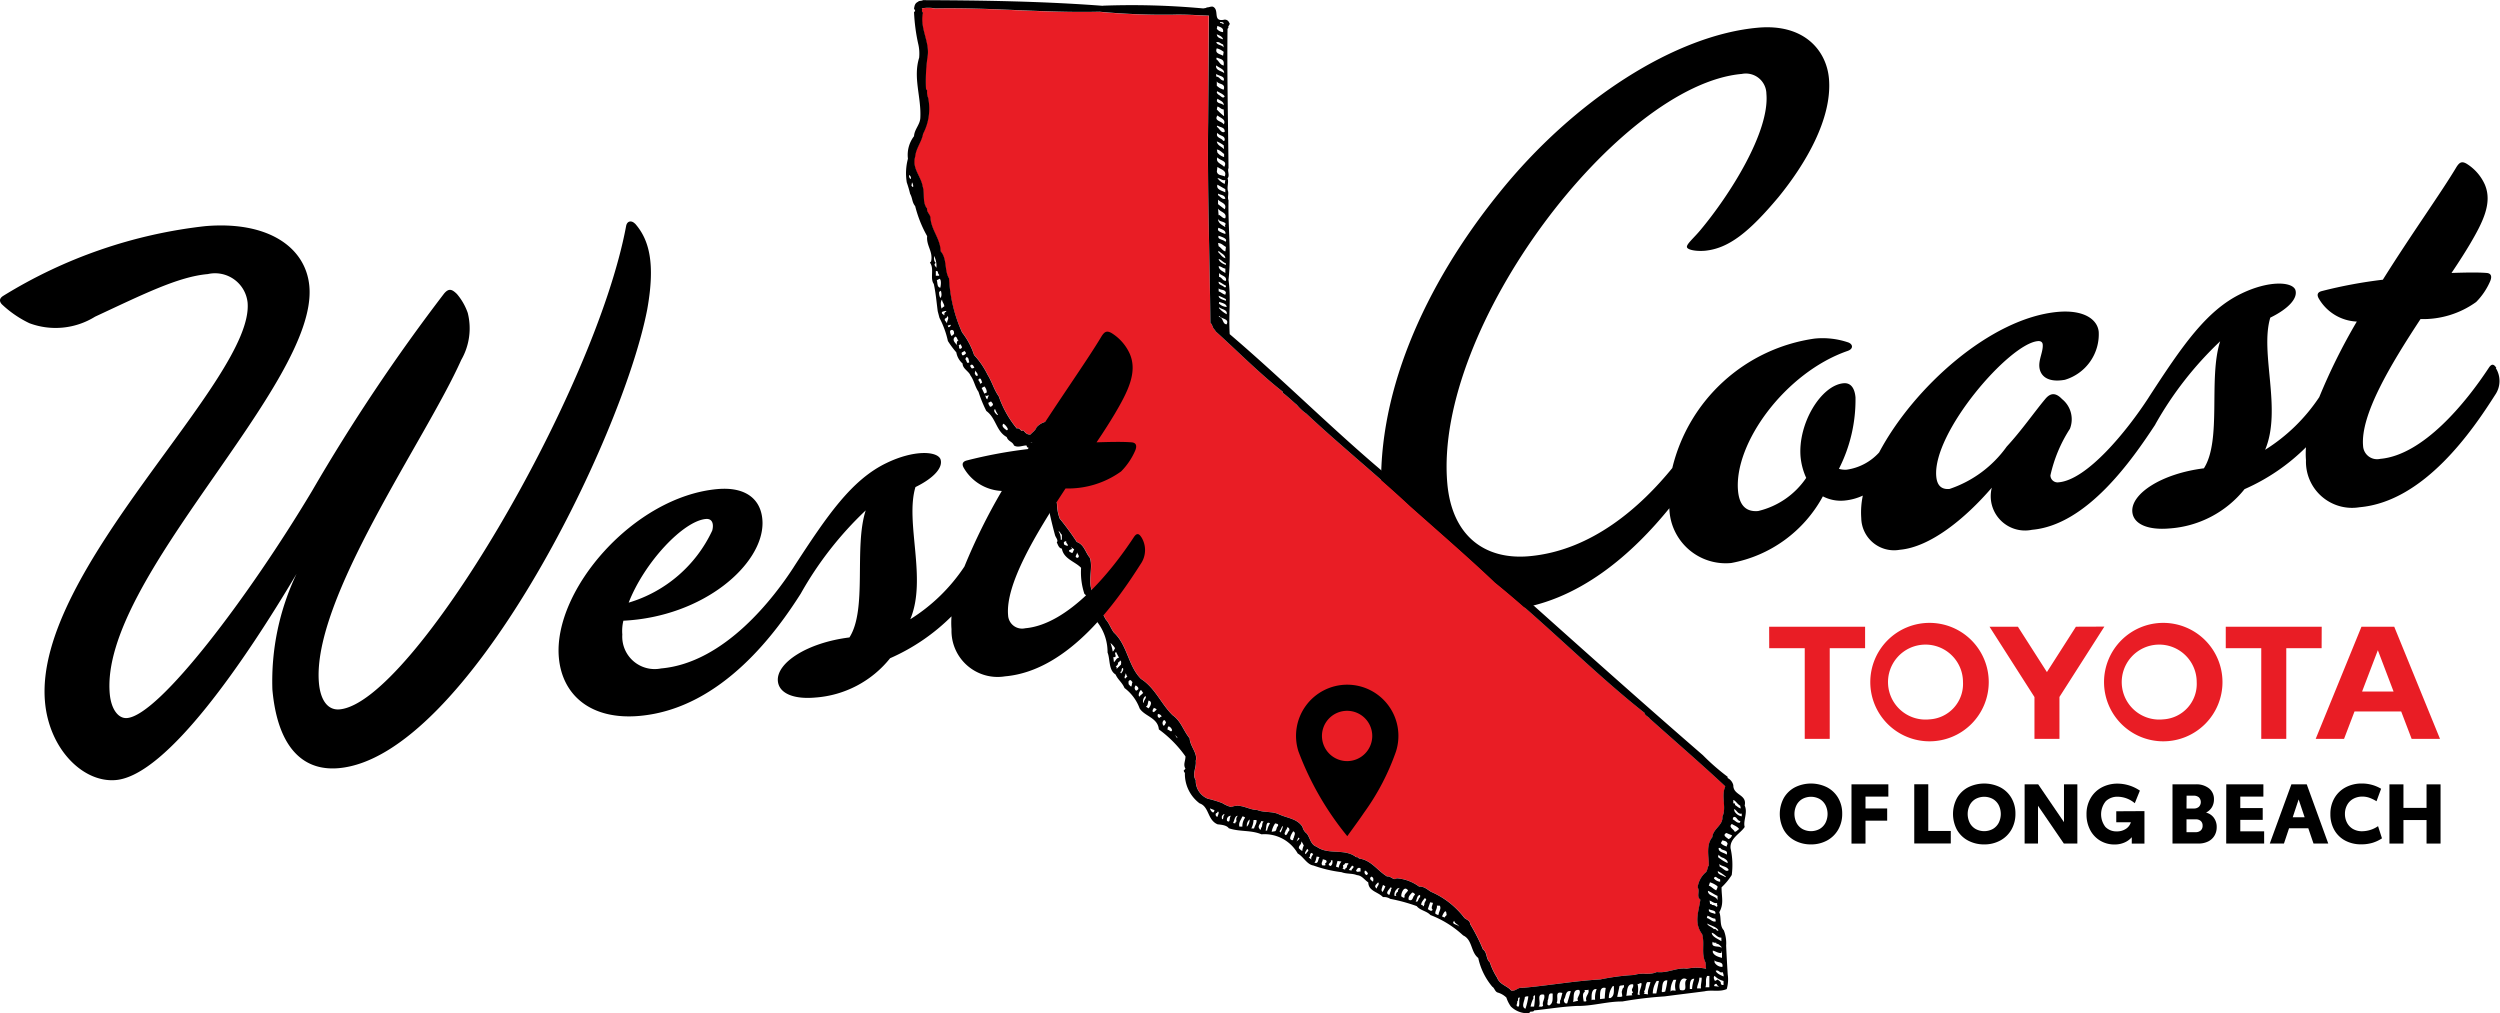<svg id="WestCoastToyota_Logo" xmlns="http://www.w3.org/2000/svg" xmlns:xlink="http://www.w3.org/1999/xlink" width="112.037" height="45.409" viewBox="0 0 112.037 45.409">
  <defs>
    <clipPath id="clip-path">
      <rect id="Rectangle_2624" data-name="Rectangle 2624" width="112.037" height="45.409" fill="none"/>
    </clipPath>
  </defs>
  <g id="Group_1103" data-name="Group 1103" clip-path="url(#clip-path)">
    <path id="Path_12415" data-name="Path 12415" d="M1042.436,34.691c-.119-.194-.221-.185-.341,0-1.024,1.557-2.934,3.907-4.864,4.076a.628.628,0,0,1-.767-.581c-.121-1.388,1.219-3.621,2.574-5.684a4.074,4.074,0,0,0,2.492-.764,3.023,3.023,0,0,0,.634-.943c.084-.212.038-.345-.168-.36-.413-.032-.957-.019-1.569,0,0,0,.423-.617.81-1.265.594-1.008,1.031-1.864.687-2.687a2.112,2.112,0,0,0-.833-.95c-.215-.118-.311-.041-.432.139-.684,1.152-2.022,3.009-3.309,5.066a21.033,21.033,0,0,0-2.753.514c-.166.048-.225.156-.106.35a2.072,2.072,0,0,0,1.692,1.012A26.585,26.585,0,0,0,1034.5,36a8,8,0,0,1-2.426,2.361c.763-1.807-.244-4.346.232-5.923.851-.416,1.253-.895,1.118-1.258-.168-.361-1.2-.407-2.406.176-1.573.751-2.661,2.348-4.165,4.663l-.007.013c-.964,1.482-2.743,3.674-4.026,3.786a.32.32,0,0,1-.368-.309,6.365,6.365,0,0,1,.874-2.09,1.162,1.162,0,0,0-.356-1.334c-.3-.315-.535-.26-.75,0-.464.552-1.07,1.424-1.725,2.13a5.17,5.17,0,0,1-2.564,1.9c-.3.027-.553-.088-.595-.562-.172-1.964,3.267-5.95,4.553-6.063.136-.012.209.05.218.152.027.305-.181.664-.151,1,.036.407.37.719,1.143.582a2.13,2.13,0,0,0,1.518-2.145c-.047-.542-.634-1-1.819-.9-3.024.264-6.489,3.4-8.022,6.3a2.421,2.421,0,0,1-1.457.773,1.015,1.015,0,0,1-.345-.038,6.83,6.83,0,0,0,.743-3.2c-.038-.441-.228-.663-.533-.636-1.015.089-2.058,1.818-1.928,3.308a2.931,2.931,0,0,0,.252.933,3.6,3.6,0,0,1-2.156,1.486c-.576.05-.846-.3-.9-.911-.186-2.134,2.129-5.3,4.911-6.264.265-.091.247-.295.035-.379a3.576,3.576,0,0,0-1.517-.174,7.67,7.67,0,0,0-6.374,5.8c-1.4,1.721-3.6,3.706-6.419,3.953-2,.175-3.459-.925-3.664-3.262-.616-7.043,7.717-17.871,13.2-18.352a.921.921,0,0,1,1.1.893c.149,1.693-1.618,4.509-2.978,6.13-.278.331-.6.6-.584.733s.427.2.8.169c1.083-.1,2.006-.858,3.3-2.4,1.2-1.47,2.422-3.521,2.265-5.316-.11-1.252-1.1-2.462-3.168-2.282-3.691.323-8.248,3.213-11.632,7.432-3.263,4.039-5.65,9.127-5.221,14.037.3,3.419,2.747,4.877,5.591,4.628,3.225-.282,5.716-2.637,7.278-4.561a2.526,2.526,0,0,0,2.773,2.455,5.886,5.886,0,0,0,4.106-2.987,1.735,1.735,0,0,0,.972.188,2.493,2.493,0,0,0,.819-.222,3.645,3.645,0,0,0-.07,1.01,1.47,1.47,0,0,0,1.728,1.418c1.354-.118,2.915-1.381,4.123-2.784a1.537,1.537,0,0,0,1.8,1.889c2.472-.216,4.5-3.157,5.524-4.714l0-.006a15.694,15.694,0,0,1,2.91-3.729c-.538,1.65.08,4.429-.73,5.694-1.89.234-3.278,1.14-3.207,1.953.047.542.687.827,1.669.741a4.721,4.721,0,0,0,3.36-1.761,9.056,9.056,0,0,0,2.753-1.878,3.617,3.617,0,0,0,0,.579,2.066,2.066,0,0,0,2.4,2.11c2.912-.255,5.087-3.481,6.077-5.035a1.092,1.092,0,0,0,.031-1.2" transform="translate(-930.563 -18.203)"/>
    <path id="Path_12416" data-name="Path 12416" d="M656.982,5.657c.009.062-.035.149.044.176-.158.676.289,1.282.211,1.924a7.714,7.714,0,0,0-.079,1.494l.053.079a.637.637,0,0,0,.044.325,2.431,2.431,0,0,1-.228,1.616c-.062.36-.317.641-.352,1.019-.158.518.264.878.334,1.335.106.316-.026.72.2.993-.026.158.132.246.149.4.027.553.449.949.457,1.511.3.343.158.869.378,1.221a6.634,6.634,0,0,0,.606,2.425,3.278,3.278,0,0,1,.536,1.01,3.709,3.709,0,0,1,.606.887c.194.307.29.676.5.966a4.7,4.7,0,0,0,.808,1.441c.158-.061.2.211.281.07.1.114.167.211.334.2.088-.105.22-.176.272-.325A.811.811,0,0,1,663,24.2c.22.079.51.044.606.307.07.1-.009.211-.044.3a.773.773,0,0,0-.36.553,6.544,6.544,0,0,1,.483,1.045c-.07.264.211.386.2.633-.123.184-.255-.044-.4,0a1.3,1.3,0,0,1-.712-.633c-.07-.088-.07-.246-.176-.281-.009-.008-.035-.027-.026-.053-.123-.009-.123.158-.15.255.062.439.58.694.527,1.186.088.088.044.228.105.333a1.987,1.987,0,0,0,.123.676,11.5,11.5,0,0,1,.764,1.046c.334.115.387.475.579.7.2.509-.219,1.274.282,1.748a1.054,1.054,0,0,0,.2.527,3.425,3.425,0,0,0,.246.51c.149.158.219.4.36.58.606.562.632,1.5,1.212,2.073.641.413.887,1.107,1.415,1.625.387.273.474.686.764,1.037.018.369.369.659.273,1.01.044.308-.185.589,0,.861a.868.868,0,0,0,.536.834,4.708,4.708,0,0,1,.659.2,1.386,1.386,0,0,0,.4.175c.413-.185.756.123,1.159.132.308.123.633.052.94.176.386.193.844.193,1.089.58a.528.528,0,0,0,.2.307c.14.193.167.492.431.58.518.378,1.194.079,1.721.43.035.07.158.009.176.1.553.07.808.527,1.266.808.166-.035.289.2.43.079a1.93,1.93,0,0,1,1.011.378c.219-.026.377.141.527.228a3.734,3.734,0,0,1,1.494,1.168c.07.07.263.123.255.272a8.29,8.29,0,0,1,.58,1.142c.2.132.123.422.307.58a2.875,2.875,0,0,0,.325.685c.114.317.466.369.633.58.2.044.307-.167.509-.123,1.177-.105,2.3-.308,3.488-.378a10.1,10.1,0,0,1,1.52-.2c.369-.123.659.026,1.01-.132.492.062.879-.211,1.344-.149a2.177,2.177,0,0,1,.861,0l-.027-.281c-.2-.386-.026-.843-.149-1.265-.369-.5-.167-.975-.079-1.546-.194-.149-.009-.369-.123-.554a1.069,1.069,0,0,1,.377-.685c.07-.087.053-.21.123-.3,0-.413-.132-.914.158-1.265.027-.377.492-.536.448-.914.2-.422-.07-.905.132-1.361-1.169-1.089-2.214-1.985-3.391-3.039-.035-.079-.219-.132-.228-.255-2.17-1.7-4.41-3.989-6.7-5.842-1.133-1.08-2.512-2.275-3.8-3.417-1.484-1.388-3.18-2.759-4.656-4.147a2.044,2.044,0,0,1-.431-.4c-.166-.132-.413-.378-.633-.536v-.052c-1.036-.808-2.1-1.889-3.039-2.732l.026-.018c-.141-.07-.123-.255-.229-.334-.026-2.846-.14-6.035-.1-9l.027-4.761c-.545-.018-1.037-.061-1.625-.044a30.565,30.565,0,0,1-3.286-.132c-2.407.062-4.928-.2-7.362-.149a1.75,1.75,0,0,0-.606,0" transform="translate(-615.679 -5.28)" fill="#e91d25"/>
    <path id="Path_12417" data-name="Path 12417" d="M659.5.255a35.013,35.013,0,0,1,4.507.123l.149-.026V.325c.071.027.167-.044.281-.026.316.14-.026.676.484.589a.2.2,0,0,1,.245.123c.088.088-.079.15-.026.228l-.044.053c-.026,1.942.026,4.252.044,6.246-.062.105.07.334-.044.457.07.149-.044.413.026.58.027.132-.035.29.018.4-.027,1.239.132,2.355,0,3.566.114.853,0,1.511.053,2.434,2.337,1.994,4.471,4.129,6.756,6.07,4.981,4.357,9.488,8.5,14.451,12.8a9.887,9.887,0,0,0,1.107.966c0,.026-.009.061.026.07a.491.491,0,0,1,.229.307c-.009.466.624.4.51.914.149.316-.08.694,0,.958-.184.289-.677.509-.633.957a3.423,3.423,0,0,1,.053,1.195,2.757,2.757,0,0,1-.457.553c0,.448.114.729-.1,1.116.1.254,0,.6.2.808a1.57,1.57,0,0,1,.106.685c.017.4.044.861.07,1.292a1.541,1.541,0,0,1-.044.659c-.325.14-.676.026-.992.1-.6.079-1.195.149-1.792.228a17.146,17.146,0,0,0-1.9.229c-.659-.009-1.335.211-2.046.2-.712.035-1.222.132-1.9.2-.044.106-.2-.008-.211.123a1.059,1.059,0,0,1-.834-.3,1.444,1.444,0,0,1-.2-.4.936.936,0,0,0-.4-.228c-.114-.044-.14-.211-.228-.255a2.977,2.977,0,0,1-.633-1.291c-.342-.263-.254-.817-.676-1.01a4.549,4.549,0,0,0-1.467-.914c-.167-.185-.457-.2-.615-.4a7.718,7.718,0,0,0-1.186-.325.514.514,0,0,0-.325-.079c-.228-.238-.65-.264-.659-.659-.185-.123-.281-.308-.51-.325-.211-.088-.465-.044-.685-.132a5.876,5.876,0,0,1-1.265-.3c-.29-.044-.448-.4-.7-.536a1.709,1.709,0,0,0-1.625-.861c-.474-.2-.975-.105-1.467-.272-.088-.132-.316-.158-.5-.176-.465-.193-.369-.791-.808-.94a1.65,1.65,0,0,1-.658-1.371c-.036-.017-.044-.061-.053-.1l.079-.079c-.114-.2,0-.334,0-.553a5.224,5.224,0,0,0-1.194-1.212c-.044-.527-.633-.58-.861-.94a2,2,0,0,0-.677-.913c-.114-.264-.29-.361-.4-.607-.325-.2-.237-.686-.36-.984a2.2,2.2,0,0,0-.457-1.362c-.088-.281-.273-.5-.352-.817-.149-.1-.053-.334-.228-.448a3.078,3.078,0,0,1-.149-1.169c-.264-.28-.782-.395-.861-.861-.141-.018-.176-.175-.229-.281.088-.088-.053-.22-.079-.325a19.251,19.251,0,0,1-.448-2.1c-.2-.307-.58-.676-.36-1.089.088-.07.211-.254.36-.281V20.5h.071c.105.026.141.176.255.246h.281a2.506,2.506,0,0,1-.255-.756c-.132-.141-.316.035-.509-.027a2.046,2.046,0,0,1-.272.15c-.105-.2-.342.1-.4-.15-.185,0-.387.114-.562,0-.07-.184-.254-.166-.325-.377-.474-.255-.474-.852-.914-1.168a5.753,5.753,0,0,1-.351-.861c-.158-.22-.2-.518-.36-.729-.07-.193-.352-.3-.352-.536a.847.847,0,0,1-.281-.5,4.22,4.22,0,0,1-.378-.509,4.107,4.107,0,0,0-.377-1.036c-.026-.1-.053-.2-.079-.3-.053-.4-.088-.826-.176-1.221-.184-.246.035-.694-.175-.957l.053-.053c.1-.439-.22-.7-.176-1.133a5.383,5.383,0,0,1-.536-1.344c-.149-.185-.114-.352-.228-.554a4.954,4.954,0,0,0-.149-.509,2.529,2.529,0,0,1,.052-1.063,1.379,1.379,0,0,1,.273-1.01c.018-.308.263-.51.281-.808.053-.94-.333-1.8-.052-2.706a1.87,1.87,0,0,0-.044-.633,8.2,8.2,0,0,1-.185-1.423c.1-.035.018-.1,0-.149.026-.132.035-.237.185-.307.035-.053.149-.026.219-.07,2.688.009,5.429.052,8.073.255m-8.117.123c.009.061-.035.149.044.176-.158.676.29,1.282.211,1.924a7.712,7.712,0,0,0-.079,1.493l.053.08a.642.642,0,0,0,.044.325,2.429,2.429,0,0,1-.228,1.616c-.062.36-.316.641-.352,1.019-.158.518.264.879.334,1.335.105.316-.027.72.2.993-.026.158.132.246.149.4.027.553.449.949.457,1.511.3.342.158.869.378,1.221A6.622,6.622,0,0,0,653.2,14.9a3.281,3.281,0,0,1,.536,1.01,3.7,3.7,0,0,1,.606.887c.194.307.29.676.5.966a4.7,4.7,0,0,0,.808,1.441c.158-.061.2.211.281.07.1.114.167.211.334.2.088-.105.22-.176.272-.325a.812.812,0,0,1,.861-.228c.22.08.509.044.606.307.07.1-.009.211-.044.3a.776.776,0,0,0-.36.554,6.569,6.569,0,0,1,.483,1.045c-.07.264.211.386.2.633-.123.184-.255-.044-.4,0a1.3,1.3,0,0,1-.712-.633c-.07-.088-.07-.246-.176-.281-.009-.009-.035-.027-.026-.053-.123-.009-.123.158-.15.255.062.439.58.694.527,1.186.088.088.044.228.105.333a1.982,1.982,0,0,0,.123.676,11.564,11.564,0,0,1,.765,1.046c.333.115.386.475.579.7.2.509-.219,1.274.282,1.748a1.052,1.052,0,0,0,.2.527,3.413,3.413,0,0,0,.246.51c.149.158.219.4.36.58.606.562.633,1.5,1.213,2.073.641.413.887,1.107,1.414,1.625.387.273.474.686.764,1.037.018.369.369.659.273,1.01.044.308-.184.589,0,.861a.869.869,0,0,0,.536.834,4.685,4.685,0,0,1,.659.2,1.378,1.378,0,0,0,.4.175c.413-.184.756.123,1.16.132.308.123.633.052.94.176.386.193.843.193,1.089.58a.531.531,0,0,0,.2.307c.141.193.167.492.431.58.518.378,1.194.079,1.721.43.035.07.158.009.176.1.553.07.808.527,1.265.808.167-.035.29.2.43.079a1.929,1.929,0,0,1,1.011.378c.22-.026.377.141.527.228a3.731,3.731,0,0,1,1.493,1.168c.07.07.264.123.255.272a8.271,8.271,0,0,1,.579,1.142c.2.132.123.422.308.58a2.888,2.888,0,0,0,.325.685c.114.316.466.369.633.58.2.044.307-.167.509-.123,1.177-.105,2.3-.308,3.488-.378a10.1,10.1,0,0,1,1.52-.2c.369-.123.659.026,1.01-.132.492.062.879-.211,1.345-.149a2.174,2.174,0,0,1,.861,0l-.026-.281c-.2-.386-.026-.843-.15-1.265-.369-.5-.167-.975-.079-1.546-.193-.149-.008-.369-.122-.554a1.068,1.068,0,0,1,.377-.685c.07-.087.053-.21.123-.3,0-.413-.132-.914.158-1.265.027-.377.492-.535.449-.914.2-.422-.071-.905.131-1.362-1.168-1.089-2.214-1.985-3.391-3.039-.035-.079-.219-.132-.228-.255-2.17-1.7-4.41-3.989-6.7-5.842-1.133-1.08-2.512-2.275-3.795-3.417-1.485-1.388-3.181-2.759-4.656-4.146a2.064,2.064,0,0,1-.43-.4c-.167-.132-.413-.378-.632-.536v-.052c-1.037-.808-2.1-1.889-3.04-2.732l.027-.018c-.141-.07-.123-.255-.229-.334-.026-2.846-.14-6.035-.1-9L664.264.7c-.545-.018-1.037-.061-1.625-.044a30.555,30.555,0,0,1-3.285-.132c-2.407.062-4.929-.2-7.363-.149a1.739,1.739,0,0,0-.606,0m13.379.606v.053a.132.132,0,0,1,.132.053l.027-.026c-.009-.088-.106-.061-.159-.079m-.123.176-.026.132a.378.378,0,0,0,.281.149V1.414c.027-.176-.141-.2-.255-.255m-.026.378c.017.158.141.175.281.228-.026-.123-.158-.175-.281-.228m-.026.36c.061.14.237.1.334.228a.578.578,0,0,0-.027-.132c-.149-.053-.158-.132-.308-.1m.026.272c-.105.246.167.255.281.334l.027-.175a.8.8,0,0,0-.308-.158m0,.413-.026.07c.141.1.176.281.352.281l-.017-.026c.035-.255-.132-.246-.308-.325m-.026.351c-.062.237.308.264.352.352.026-.185-.229-.237-.352-.352m0,.378v.123c.158.009.176.167.334.185.07-.22-.229-.2-.334-.307m.026.334v.2a.727.727,0,0,0,.308.176c.1-.308-.247-.22-.308-.378m.026.448c-.061.053,0,.114.053.158.088.035.2.211.273.07-.088-.123-.22-.149-.325-.229m0,.334-.026.1c.053.141.22.088.308.2.017-.176-.185-.22-.282-.3m0,.352-.026.132a2.572,2.572,0,0,0,.325.3l-.017-.3c-.124-.009-.167-.1-.282-.132m0,.4c-.167.255.194.246.282.4l.017-.026c.079-.211-.176-.264-.3-.378m0,.457-.026.053c.123.079.2.307.352.228.017-.219-.211-.193-.325-.281m0,.325c-.1.228.194.228.255.36.018,0,.062.008.07-.027.027-.228-.228-.176-.325-.334m-.026.386c.026.194.22.228.325.352l-.017-.176a1.5,1.5,0,0,0-.308-.175m0,.352.026.149a.6.6,0,0,0,.3.2V6.9c-.088-.061-.193-.185-.325-.2m.026.351c-.1.246.2.29.3.43.175-.29-.185-.272-.3-.43m0,.43-.026.2c.026.193.229.158.352.228.114-.273-.167-.307-.325-.43m0,.509a.864.864,0,0,0,.325.255l.027-.176c-.15.044-.22-.088-.352-.079m0,.281c-.07.228.194.272.352.351V8.477c-.123-.07-.22-.123-.352-.2m.027.4v.07c.106.07.2.211.325.158-.027-.185-.211-.158-.325-.229m0,.273v.2c.1.079.2.158.3.229.114-.264-.158-.281-.3-.43m0,.4.026.307.017-.026c.1.053.185.176.282.149.079-.263-.22-.263-.325-.43m0,.457c0,.2.176.272.3.36.079-.009-.061-.114.053-.105-.044-.158-.308-.1-.351-.255m.026.4a.1.1,0,0,0,.017.158,1.256,1.256,0,0,0,.282.123c.043-.175-.194-.211-.3-.281m0,.36c-.079.176.211.158.3.273.14-.141-.185-.229-.3-.273m-.026.325.026.149c.088.035.176.2.3.228l.026-.2c-.132-.07-.193-.167-.351-.176m.026.351-.026.053c.114.105.158.219.325.281-.009-.176-.2-.22-.3-.334m-12.755.228c0,.114-.018.237.079.308l-.027.026c-.079.07.027.14.053.2a.953.953,0,0,0-.105-.536m12.755.132c.017.141.2.229.325.273v-.07c-.105-.026-.211-.167-.325-.2m0,.325c.009.167.185.228.3.308v-.2c-.114-.009-.194-.106-.3-.106m-12.676.228v.2h.149v-.053c-.079-.035-.018-.2-.149-.149m12.694.079v.176c.124.009.158.185.308.175.053-.22-.211-.22-.308-.351m-12.518.255-.132.07c.044.114,0,.307.158.334.026-.123.053-.325-.026-.4m12.5.123c-.026.167.194.158.246.255h.079V12.8c-.114-.044-.211-.14-.325-.175m0,.3v.132c.105.035.194.132.3.149l.026-.1c-.07-.158-.237-.088-.325-.184m-12.448.106-.079.052a.5.5,0,0,0,.052.273c.079-.07.053-.229.026-.325m12.448.228c.009.149.2.167.325.228v-.079a2.628,2.628,0,0,0-.325-.149m-12.4.175c-.079.088-.053.29-.017.4a.333.333,0,0,1,.122-.1c0-.114-.1-.193-.1-.308m12.421.106-.017.07a.544.544,0,0,0,.351.158c-.017-.158-.21-.176-.334-.228m0,.246-.017.027a1.246,1.246,0,0,0,.351.281c.044-.211-.219-.211-.334-.308m-12.237.159a.576.576,0,0,0-.184.044c-.044.106.088.1.079.159.044-.018.018-.07.026-.106.026-.017.035-.061.079-.053Zm.044.228c.009.079-.053.088-.1.123-.044.1.088.123.071.2l.026-.027c0-.1.114-.211,0-.3m12.193,0-.017.044c.22.026.15.325.351.333.132-.263-.228-.228-.334-.377m-12.167.4.027.1c.044.018.07-.027.106-.053.017-.123-.1.035-.132-.044m.106.273a.389.389,0,0,0,.07.228c.053-.052.132-.088.106-.149.009-.114-.106-.176-.176-.079m.229.254c-.167.149.009.281.1.4.14-.027.017.132.132.149l.017-.017c.114-.035.009-.15-.017-.2-.026.018-.114.141-.158.018,0-.061-.009-.167.079-.176-.079-.044-.053-.158-.149-.176m.4.633c-.035.079-.149.044-.105.149.017.114.131.026.176-.018.026-.07-.062-.106-.071-.132m.1.281-.053.1c.079.044.044.237.185.132-.044-.079-.009-.211-.132-.228m.2.351c-.07.053.018.106.026.149a.117.117,0,0,0,.132-.044c-.053-.035-.053-.149-.158-.106m.2.255-.027.123c.027.053.044.14.132.105.018-.105-.088-.167-.1-.228m.2.351c-.159.079.017.114,0,.228.044.018.07-.026.105-.053-.044-.053-.026-.132-.105-.176m.2.36-.123.07.123.254.106-.053a.385.385,0,0,0-.106-.272m.026.378c.036.07.036.167.106.2a.587.587,0,0,1,.07-.176c-.053-.008-.132.07-.176-.026m.255.255c.035.079-.07.07-.1.1-.009.07.044.123.07.176.027,0,.062.009.08-.027.14-.079-.044-.184-.053-.246m.2.378-.026.027c-.044.087.061.193.131.246l.027-.018a1,1,0,0,1-.132-.255m.377.659c-.123.114.062.237.158.3l.044-.053a.548.548,0,0,0-.2-.246m2,.4c.027.132-.158.14-.1.272a2.606,2.606,0,0,0,.281-.378.327.327,0,0,0-.176.106m.1.325c.29.07.237-.281.457-.351-.3-.106-.228.483-.457.351m-.378-.149a.3.3,0,0,0-.052.2l-.228.026v.026l-.246.027.2.018v.026h.07c.062-.07.2-.07.307-.1-.1-.044-.035-.184-.053-.228m.861,1.493c.044.044.009.185.079.149-.071-.035.026-.149-.079-.149m-.123,2.758a.577.577,0,0,1,.1.378h.053v-.228c-.061-.026-.079-.149-.15-.149m.246.554c-.009.07.105.07.158.106.044-.106-.1-.132-.053-.229-.035.018-.149.026-.105.123m.307.149.053.079c-.044.044-.158.035-.132.123.053.009.088.079.159.053a1.08,1.08,0,0,1,.07-.149Zm.281.228c0,.114-.159.237.026.255.123-.071-.026-.167-.026-.255m1.493,4.076a1.8,1.8,0,0,1,.1.378c.062-.035.071-.1.106-.149a.99.99,0,0,0-.2-.228m.246.4c-.114.062.035.149-.044.229h-.079l.026.228c.079-.061.106-.193.229-.2Zm.184.378c-.035.026-.035.114-.105.079.035.115-.053.15-.1.2h.018c.044.018.027.07.027.1l.2-.2c-.009-.061.035-.14-.044-.175m.123.334c-.1.026-.009.167-.123.176l.044.07c.053-.07.132-.167.079-.246m.123.246c0,.079-.088.184-.018.228l.1-.1c-.061-.026-.035-.1-.079-.132m.184.307c-.088.035-.044.115-.053.176.044.035.07.1.123.105.035-.088.018-.114.053-.2-.044-.027-.061-.106-.123-.08m.273.229a.151.151,0,0,0,0,.229c.044.017.07-.027.105-.053.035-.088-.07-.14-.105-.176m.2.229c-.053.079-.105.21-.044.281.035-.07.14-.114.175-.185-.053,0-.044-.131-.132-.1m.228.254a.308.308,0,0,0-.1.3h.026c-.009-.114.158-.237.07-.3m.149.2c-.044.1-.017.228-.123.273l.123.079c.088-.114.185-.3,0-.351m.229.325c0,.053-.07.088-.044.149-.026.053.044.018.044.053l.132-.123c-.035-.053-.087-.053-.132-.079m.2.255c-.035.07-.044.167.053.2.035-.026.061-.07.105-.053A.169.169,0,0,0,661.98,32m.255.281a.17.17,0,0,0,0,.246c.062-.035.07-.1.106-.149-.027-.035-.035-.123-.106-.1m.228.272c-.061.035-.052.1-.052.158.079-.018.149.141.2.018a.251.251,0,0,0-.149-.176m.378.483-.1-.1.1.15Zm24.922,2.811V36h.053c.026.017.026.052.026.079.07.035.167.14.255.149l-.026-.123c-.123-.061-.2-.219-.307-.255m-23.455.378c.017.105.176.3.2.079Zm23.481.027.026.1a.448.448,0,0,0,.325.229v-.123c-.185.044-.22-.175-.352-.2m-23.2.175a.11.11,0,0,0,.053.175c.018-.07.07-.14.053-.228-.079-.035-.035.071-.105.053m.255.123c0,.052-.018.141.026.158.07-.053,0-.158.1-.2-.07-.07-.07.018-.123.044m.228.228c.167.114.079-.158.176-.228a.174.174,0,0,0-.176.228m.272.079c.026.044.071.018.106.026v-.052c.009-.009.026-.036.053-.027a.221.221,0,0,1,.053-.254c-.15,0-.141.2-.212.307m.413-.281c-.053.149-.184.272-.132.457h.132a.665.665,0,0,1,.123-.4.144.144,0,0,0-.123-.053m22.085.026c-.088-.026-.105.044-.105.106.1.044.167.149.281.149.044.009.053-.035.053-.079-.114,0-.141-.14-.229-.176m-21.883.431a.454.454,0,0,0,.123-.325.361.361,0,0,0-.123.325m.3-.3a.926.926,0,0,1-.1.378h.122c.035-.132.141-.255.106-.378Zm.351.044c-.034.1-.123.176-.123.281.026.035.035.123.106.1v-.07c.088-.07.017-.22.123-.281Zm.185.431h.07a.95.95,0,0,1,.132-.325c-.2-.123-.15.211-.2.325m.431-.325a.966.966,0,0,0-.158.378l.158-.026c.079-.061.044-.167.123-.228.044-.115-.062-.1-.123-.123m20.468.026c-.184.141.106.247.123.352.079,0,.132-.088.2-.122-.07-.114-.219-.159-.325-.229m-20.24.273c-.026.044-.044.088.018.105a.975.975,0,0,0,.106-.281c-.07.009-.07.132-.123.176m.3-.123a.113.113,0,0,1-.053.123c0,.079-.114.166,0,.228.079-.026.088-.158.159-.2.009-.088-.009-.149-.106-.149m.281.175c-.07.106-.158.263-.131.351.043.027.079.08.131.027,0-.027-.009-.062.026-.07,0-.1.123-.237-.026-.307m19.406.079c-.185.105.017.193.1.272a.246.246,0,0,0,.158-.175c-.087-.026-.176-.07-.254-.1m-19.177.2-.105.229c.035-.106.14-.1.15-.2a.054.054,0,0,1-.044-.026m19,.123c-.009.053-.079.088-.053.149a.555.555,0,0,0,.255.132c-.026-.061.062-.114.018-.149-.026-.1-.141-.1-.22-.132m-18.879.053c.044.132-.123.175-.1.307a.9.9,0,0,0,.15.123.839.839,0,0,1,.07-.254c-.044-.053-.062-.149-.123-.175M687.105,38c-.018.2.237.2.359.3.088-.237-.228-.158-.281-.3Zm-18.44.044-.079.132c-.018.044-.035.079.026.1.018-.1.185-.149.053-.228m.2.175c-.123.044-.026.185-.131.2l.131.106c-.061-.088.027-.176.07-.255Zm18.238.079-.027.106a1.837,1.837,0,0,0,.431.272c.018-.123-.105-.176-.176-.228a.387.387,0,0,1-.228-.15m-18.009.079c-.036.1-.036.22-.106.273.193.088.15-.149.228-.229-.035-.044-.088-.017-.123-.044m.272.123c0,.1-.1.185-.017.281.044-.009.106.018.149-.026l-.027-.027c-.017-.035.027-.052.053-.079.053-.132-.1-.115-.158-.149m.36.053c.053.105-.14.123-.079.228.027-.009.035.009.053.027.106-.035.106-.185.1-.255Zm.3.026-.07.255.123.044a.546.546,0,0,1,.123-.272Zm.483.1h-.149c0,.088-.123.052-.078.158.008.035-.01.079-.053.07.053.009.105.1.158.026l-.026-.026c.124.018.062-.159.149-.176Zm16.621.026.026.132c.132.044.282.272.4.149-.079-.184-.326-.149-.43-.281m-16.445.079-.149.2.123.027c-.009-.087.123-.105.079-.2a.075.075,0,0,1-.053-.027m.176.228c.044.1.132.026.2.044v-.149c-.114-.053-.15.018-.2.105m.4,0a.133.133,0,0,0,.079.2l.053-.053a.206.206,0,0,0-.132-.149m15.813.026c-.026.158.237.185.334.272l.027-.026a1.761,1.761,0,0,0-.361-.246m-15.532.246c-.123.106.009.167.079.229.018-.087.044-.193-.079-.229m15.611.106c-.1,0-.193-.194-.255-.027a.409.409,0,0,0,.281.15c-.008-.044.018-.1-.026-.123m-15.356.43c-.018-.105.141-.176.052-.281-.061.078-.228.175-.052.281m14.925-.281-.053.149c.123.044.193.149.334.211.018-.062.07-.106.053-.185a1.011,1.011,0,0,0-.334-.175m-14.67.149c-.017.1-.1.211,0,.281a1.712,1.712,0,0,0,.123-.254c-.044,0-.079-.088-.123-.027m.351.079c-.062.106-.264.264-.053.335.035-.062.035-.132.079-.185-.044-.061.1-.132-.026-.15m.281.079a.338.338,0,0,0-.1.3h.079a.054.054,0,0,0-.027-.044c.027-.044.027-.123.1-.132-.018-.088.061-.167.105-.2-.044.044-.141.018-.15.079m.2.325c.044.009.1.1.15.026-.053-.114.114-.211.149-.3-.184-.246-.325.158-.3.272m13.739-.255c0,.264.378.211.431.43v-.2c-.167-.07-.264-.159-.431-.229M673.366,40c-.061.079-.193.176-.15.325.211.088.167-.175.281-.219a.126.126,0,0,0-.132-.106m.36.106c-.149.018-.132.2-.2.3h.07c.061-.053.061-.166.132-.2Zm.2.149c-.043.079-.158.175-.149.3h.043c.018.017.035.026.027.053h.052c0-.026-.008-.062.026-.07-.043-.114.184-.255,0-.281m12.773.1.027.158h.053a.075.075,0,0,1,.026.044.237.237,0,0,1,.2.079c.114-.035-.026-.123.053-.175-.158.044-.238-.07-.361-.106m-12.518.079-.106.308c.088.044.15.131.229.017h-.026c-.07-.1.018-.2.026-.3Zm.3.149c.026.132-.079.22-.07.36.044.018.1.079.149.044,0-.132.132-.255.053-.4Zm12.193.158c-.044.175.185.159.281.22.062-.185-.184-.149-.281-.22m-11.965.325.123.053c.018-.079.115-.088.08-.158-.018-.263-.14-.035-.2.105m11.894-.026-.026.1c.14.026.255.2.4.149a.416.416,0,0,0-.027-.123c-.132,0-.237-.1-.352-.131m-11.341.228c-.175.176.193.149.229.282-.035-.132-.211-.141-.229-.282m11.341.123c0,.1.22.159.3.255.105-.053.105.114.2.053-.1-.176-.334-.2-.5-.308m.2.413c0,.175.273.273.43.378v-.158c-.2,0-.272-.184-.43-.22m.044.4c-.115.325.36.141.386.3v-.07c-.053-.053-.131-.141-.2-.132a.043.043,0,0,1-.027-.053c-.07.009-.141,0-.158-.044m0,.4v.071c.062.158.255.211.413.254v-.281h-.027V42.7h.027c-.141.044-.281-.071-.413-.1m.079.431v.1a.392.392,0,0,0,.352.2c.061-.273-.273-.167-.352-.3m.053.474c.035.123.228.2.351.255a.286.286,0,0,0-.052-.2c-.106.079-.167-.123-.3-.053m-.282.228h-.1c-.1.176-.017.325-.079.51h.175Zm.229,0c-.1.114.07.238.026.308-.052-.114.08-.1.123-.149.044.07.158.087.132.2a.109.109,0,0,0,.123.044v-.176a.846.846,0,0,1-.4-.228m-.686.079c.009.175-.1.334-.1.483h.176c-.026-.15.045-.343.027-.483Zm-.861.553c.431.106.1-.334.307-.474-.307-.185-.387.308-.307.474m.431-.044h.105a1.6,1.6,0,0,1,.1-.457c-.219-.027-.2.3-.2.457m-.729-.413a.957.957,0,0,0-.132.536c.044-.1.158-.035.228-.053a.757.757,0,0,1,.027-.483Zm-.536.509c.044.088.088.018.158.026a2.911,2.911,0,0,0,.1-.509c-.264-.027-.211.307-.255.483m-.123-.457h-.1a1.037,1.037,0,0,0-.176.562h.158Zm-.527.053c-.088.123-.053.307-.132.4,0,.026-.008.061.026.079l-.053.044.2.026c-.044-.158.071-.369.106-.553Zm-.431.079a1.07,1.07,0,0,1,0,.474l.1.027c-.053-.176.088-.343.079-.528-.079-.035-.105.053-.176.027m3.435.1.229.026a.21.21,0,0,1-.123-.123.082.082,0,0,0-.105.1m-3.945.43.308-.026c-.035.008-.044-.009-.053-.027-.027-.044.017-.07.053-.1-.141-.15.044-.185,0-.36-.308-.044-.255.351-.308.51m-.105-.483c-.062.035-.141.009-.2.053-.026.157-.07.324-.1.483.07-.009.158.018.228-.027l-.026-.2c.026-.07.026-.167.1-.2Zm-.5.053a.9.9,0,0,0-.176.535h.071c.193-.1.149-.316.158-.535Zm-.562.58L682,44.75a4.134,4.134,0,0,1,.044-.474c-.308-.088-.246.334-.255.5m-.378.053c.035-.044.1-.018.158-.027a.985.985,0,0,1,.07-.474c-.264-.044-.228.36-.228.5m-.3-.378c-.14.053-.07.308-.053.431.044-.009.1.017.123-.027-.088-.211.167-.325.079-.509-.035.061-.219-.035-.15.1m-.254-.079c-.334-.052-.211.4-.281.536l.229-.053-.026-.079c.026-.132.167-.281.079-.4m-.659.378c-.079.1.018.272.123.21.053-.184.106-.359.159-.536-.229-.053-.22.211-.282.325m-.351.185c.026.061.088.044.15.044.008-.053-.018-.132.026-.176.026-.1.053-.2.079-.3-.369-.1-.158.255-.255.431m-.176-.4c-.237-.07-.158.193-.229.3.018.106-.07.219.07.228.2-.1.141-.36.158-.527m-.632.58c.062-.017.158.044.2-.053-.061-.158.106-.29.044-.483-.387-.079-.1.386-.246.536m-.229-.378a1.418,1.418,0,0,0-.132.378h.158a3.467,3.467,0,0,0,.043-.509c-.07.017-.088.052-.07.131m-.387-.053c0,.167-.185.439.027.527a2.831,2.831,0,0,0,.131-.554.244.244,0,0,0-.158.027m-.351.2c.053.061-.114.237.079.228.053-.15-.008-.255.053-.4-.149-.026-.035.141-.132.176M650.824,7.845c-.009.07.017.158.079.176a.154.154,0,0,0-.079-.176m.132.325-.026.149c.026.027.035.07.079.053a.332.332,0,0,0-.053-.2" transform="translate(-610.084)"/>
    <path id="Path_12418" data-name="Path 12418" d="M1271.086,448.616h1.592v4.062h1.12v-4.062h1.585v-.963h-4.3Zm24.76-.963h-4.3v.963h1.591v4.062h1.121v-4.062h1.584Zm-11.015,0-1.3,2.033-1.3-2.033h-1.272l2.014,3.152v1.874h1.12V450.8l2.013-3.152Zm-6.561-.172a2.654,2.654,0,1,0,2.654,2.654,2.654,2.654,0,0,0-2.654-2.654m0,4.324a1.68,1.68,0,1,1,1.5-1.67,1.59,1.59,0,0,1-1.5,1.67m10.474-4.324a2.654,2.654,0,1,0,2.655,2.654,2.655,2.655,0,0,0-2.655-2.654m0,4.324a1.68,1.68,0,1,1,1.5-1.67,1.59,1.59,0,0,1-1.5,1.67m10.352-4.152h-1.468l-2.051,5.025h1.271l.468-1.227h2.092l.468,1.227h1.271Zm-1.441,2.906.707-1.853.705,1.853Z" transform="translate(-1191.799 -419.567)" fill="#e91d25"/>
    <path id="Path_12419" data-name="Path 12419" d="M28.46,159.222c-.15-.157-.353-.139-.4.1-1.394,7.458-9.594,21.379-12.844,21.664-.542.047-.857-.436-.923-1.182-.328-3.759,4.78-10.893,6.377-14.479a2.835,2.835,0,0,0,.292-2.107,2.655,2.655,0,0,0-.483-.845c-.223-.219-.365-.275-.581-.017a83.828,83.828,0,0,0-5.914,8.842c-2.8,4.68-6.832,10.049-8.288,10.176-.406.035-.719-.415-.778-1.092-.45-5.147,9.332-13.85,8.946-18.252-.154-1.761-1.861-2.942-4.671-2.7A21.839,21.839,0,0,0,.151,162.45c-.195.119-.183.255-.069.381a4.8,4.8,0,0,0,1.235.848,3.349,3.349,0,0,0,2.943-.292c2.164-1.008,3.733-1.794,5.053-1.909a1.466,1.466,0,0,1,1.783,1.277c.3,3.454-9.6,11.963-9.08,17.889.187,2.133,1.717,3.637,3.173,3.509,2.3-.2,5.838-5.424,8.1-9.239a11.183,11.183,0,0,0-1.082,5.179c.208,2.37,1.209,3.681,2.97,3.527,5.689-.5,12.7-14.725,13.828-20.556.367-2.045.1-3.114-.541-3.843" transform="translate(0 -149.195)"/>
    <path id="Path_12420" data-name="Path 12420" d="M427.408,247.436c-.119-.194-.221-.186-.342,0-1.024,1.557-2.934,3.907-4.864,4.076a.627.627,0,0,1-.767-.581c-.122-1.388,1.219-3.621,2.574-5.684a4.071,4.071,0,0,0,2.491-.764,3.031,3.031,0,0,0,.635-.943c.084-.212.038-.344-.168-.36-.412-.032-.957-.019-1.569,0,0,0,.424-.617.81-1.265.594-1.008,1.031-1.864.686-2.687a2.11,2.11,0,0,0-.833-.951c-.215-.118-.311-.041-.431.14-.684,1.151-2.023,3.009-3.31,5.066a20.893,20.893,0,0,0-2.753.514c-.166.049-.225.156-.106.35a2.075,2.075,0,0,0,1.692,1.012,26.631,26.631,0,0,0-1.676,3.388,7.993,7.993,0,0,1-2.426,2.361c.763-1.807-.244-4.346.232-5.923.851-.416,1.253-.895,1.118-1.258-.168-.361-1.2-.407-2.407.176-1.572.752-2.66,2.348-4.164,4.663l-.005.01c-.846,1.307-3.07,4.286-5.942,4.537a1.453,1.453,0,0,1-1.737-1.52,1.94,1.94,0,0,1,.048-.619c3.6-.179,6.262-2.527,6.235-4.4-.018-.988-.687-1.612-2.008-1.5-3.758.329-7.383,4.536-7.119,7.549.148,1.693,1.44,2.809,3.607,2.618,3.758-.328,6.242-3.924,7.232-5.478h0a15.71,15.71,0,0,1,2.913-3.733c-.538,1.651.081,4.428-.73,5.694-1.891.234-3.278,1.14-3.207,1.953.047.542.687.827,1.669.741a4.72,4.72,0,0,0,3.36-1.762,9.062,9.062,0,0,0,2.753-1.878,3.618,3.618,0,0,0,0,.579,2.067,2.067,0,0,0,2.4,2.11c2.912-.254,5.086-3.482,6.077-5.035a1.092,1.092,0,0,0,.032-1.2m-19.518-.817c.3-.027.362.241.285.521a6.029,6.029,0,0,1-3.744,3.228c.7-1.8,2.444-3.66,3.46-3.749" transform="translate(-376.257 -223.357)"/>
    <path id="Path_12421" data-name="Path 12421" d="M933.419,498.68a13.4,13.4,0,0,1-2.189-3.8,2.294,2.294,0,1,1,4.371.007,10.646,10.646,0,0,1-1.431,2.74c-.235.349-.488.686-.752,1.056m0-3.366a1.127,1.127,0,1,0-1.134-1.126,1.13,1.13,0,0,0,1.134,1.126" transform="translate(-873.041 -461.208)"/>
    <path id="Path_12422" data-name="Path 12422" d="M1279.4,565.472a1.238,1.238,0,0,1-.5-.478,1.51,1.51,0,0,1,0-1.435,1.239,1.239,0,0,1,.5-.478,1.614,1.614,0,0,1,1.435,0,1.242,1.242,0,0,1,.5.476,1.371,1.371,0,0,1,.181.708,1.4,1.4,0,0,1-.181.716,1.27,1.27,0,0,1-.5.486,1.48,1.48,0,0,1-.719.174,1.5,1.5,0,0,1-.714-.168m1.1-.523a.686.686,0,0,0,.263-.273.887.887,0,0,0,0-.8.686.686,0,0,0-.263-.273.811.811,0,0,0-.77,0,.674.674,0,0,0-.262.273.9.9,0,0,0,0,.8.674.674,0,0,0,.262.273.811.811,0,0,0,.77,0" transform="translate(-1198.958 -527.799)"/>
    <path id="Path_12423" data-name="Path 12423" d="M1330.179,563.512h1.652v.549h-1.024v.531h.971v.546h-.971v1.028h-.628Z" transform="translate(-1247.205 -528.361)"/>
    <path id="Path_12424" data-name="Path 12424" d="M1376.923,565.6v.561h-1.637v-2.653h.628V565.6Z" transform="translate(-1289.499 -528.361)"/>
    <path id="Path_12425" data-name="Path 12425" d="M1403.82,565.472a1.238,1.238,0,0,1-.5-.478,1.511,1.511,0,0,1,0-1.435,1.239,1.239,0,0,1,.5-.478,1.614,1.614,0,0,1,1.435,0,1.242,1.242,0,0,1,.5.476,1.371,1.371,0,0,1,.181.708,1.4,1.4,0,0,1-.181.716,1.269,1.269,0,0,1-.5.486,1.479,1.479,0,0,1-.719.174,1.5,1.5,0,0,1-.714-.168m1.1-.523a.686.686,0,0,0,.263-.273.887.887,0,0,0,0-.8.686.686,0,0,0-.263-.273.811.811,0,0,0-.77,0,.674.674,0,0,0-.262.273.9.9,0,0,0,0,.8.674.674,0,0,0,.262.273.811.811,0,0,0,.77,0" transform="translate(-1315.615 -527.799)"/>
    <path id="Path_12426" data-name="Path 12426" d="M1456.96,563.512v2.653h-.605l-1.158-1.694v1.694h-.6v-2.653h.609l1.155,1.694v-1.694Z" transform="translate(-1363.864 -528.361)"/>
    <path id="Path_12427" data-name="Path 12427" d="M1501.7,564.15v1.457h-.568v-.288a.9.9,0,0,1-.317.234,1.086,1.086,0,0,1-.46.092,1.222,1.222,0,0,1-.637-.17,1.2,1.2,0,0,1-.45-.478,1.473,1.473,0,0,1-.164-.7,1.4,1.4,0,0,1,.185-.731,1.256,1.256,0,0,1,.5-.48,1.5,1.5,0,0,1,.712-.168,1.787,1.787,0,0,1,.994.314l-.228.564a1.21,1.21,0,0,0-.762-.291.745.745,0,0,0-.536.2.924.924,0,0,0-.019,1.153.677.677,0,0,0,.506.2.71.71,0,0,0,.42-.118.529.529,0,0,0,.215-.29h-.654v-.493Z" transform="translate(-1405.597 -527.8)"/>
    <path id="Path_12428" data-name="Path 12428" d="M1562.659,565.007a.683.683,0,0,1,.131.426.728.728,0,0,1-.1.379.677.677,0,0,1-.284.26.955.955,0,0,1-.435.093h-1.162v-2.653h1.039a.905.905,0,0,1,.6.183.61.61,0,0,1,.219.493.682.682,0,0,1-.086.34.642.642,0,0,1-.269.25.618.618,0,0,1,.347.228m-1.222-.411h.321a.328.328,0,0,0,.236-.078.305.305,0,0,0,0-.42.347.347,0,0,0-.239-.077h-.314Zm.637.985a.277.277,0,0,0,.084-.215.272.272,0,0,0-.08-.209.32.32,0,0,0-.226-.075h-.415v.575h.407a.329.329,0,0,0,.23-.077" transform="translate(-1463.449 -528.362)"/>
    <path id="Path_12429" data-name="Path 12429" d="M1599.447,563.512h1.663v.549h-1.035v.512h1.005v.531h-1.005v.512h1.069v.549h-1.7Z" transform="translate(-1499.677 -528.361)"/>
    <path id="Path_12430" data-name="Path 12430" d="M1632.441,565.48h-.863l-.228.684h-.635l.968-2.653h.688l.964,2.653h-.661Zm-.164-.493-.269-.8-.265.8Z" transform="translate(-1528.995 -528.361)"/>
    <path id="Path_12431" data-name="Path 12431" d="M1674.93,565.47a1.208,1.208,0,0,1-.49-.478,1.418,1.418,0,0,1-.174-.708,1.4,1.4,0,0,1,.181-.718,1.258,1.258,0,0,1,.5-.482,1.515,1.515,0,0,1,.725-.172,1.666,1.666,0,0,1,.867.235l-.206.56a1.708,1.708,0,0,0-.31-.153.939.939,0,0,0-.325-.056.828.828,0,0,0-.407.1.685.685,0,0,0-.273.273.82.82,0,0,0-.1.4.841.841,0,0,0,.094.4.692.692,0,0,0,.269.28.807.807,0,0,0,.415.1,1.288,1.288,0,0,0,.706-.228l.176.546a1.634,1.634,0,0,1-.422.2,1.735,1.735,0,0,1-.512.069,1.492,1.492,0,0,1-.719-.17" transform="translate(-1569.83 -527.799)"/>
    <path id="Path_12432" data-name="Path 12432" d="M1718.97,563.512v2.653h-.628v-1.054h-1.035v1.054h-.628v-2.653h.628v1.054h1.035v-1.054Z" transform="translate(-1609.597 -528.361)"/>
  </g>
</svg>
